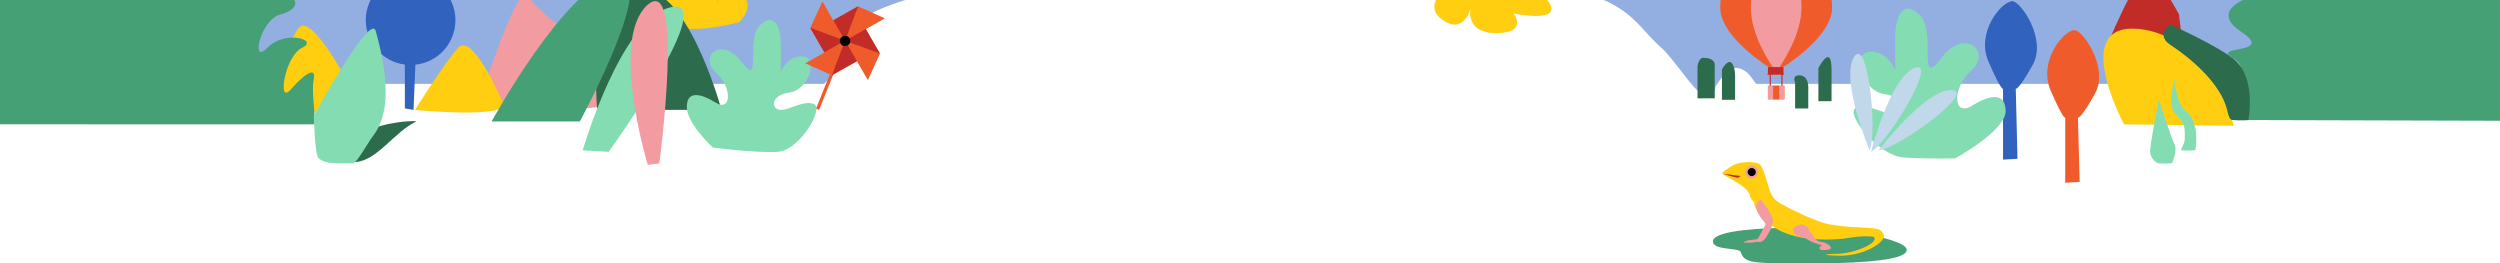 <?xml version="1.0" encoding="iso-8859-1"?>
<!-- Generator: Adobe Illustrator 23.0.2, SVG Export Plug-In . SVG Version: 6.00 Build 0)  -->
<svg version="1.1" id="grafika_1_" xmlns="http://www.w3.org/2000/svg" xmlns:xlink="http://www.w3.org/1999/xlink" x="0px" y="0px"
	 viewBox="0 0 1729 182.2" style="enable-background:new 0 0 1729 182.2;" xml:space="preserve">
<style type="text/css">
	.st0{display:none;}
	.st1{display:inline;}
	.st2{fill:#C5281C;}
	.st3{fill:#F15A2B;}
	.st4{fill:#FFCE10;}
	.st5{fill:#F29CA1;}
	.st6{fill:#2D6B4D;}
	.st7{fill:#46A075;}
	.st8{fill:#84DCB2;}
	.st9{fill:#3062BE;}
	.st10{fill:#93AFE1;}
	.st11{fill:#C1D8EA;}
	.st12{clip-path:url(#SVGID_2_);fill:#93AFE1;}
	.st13{clip-path:url(#SVGID_2_);}
	.st14{fill-rule:evenodd;clip-rule:evenodd;fill:#F05B2B;}
	.st15{fill-rule:evenodd;clip-rule:evenodd;fill:#F29CA1;}
	.st16{fill-rule:evenodd;clip-rule:evenodd;fill:#C22C28;}
	.st17{fill:#C22C28;}
	.st18{clip-path:url(#SVGID_2_);fill-rule:evenodd;clip-rule:evenodd;fill:#46A075;}
	.st19{fill:#F05B2B;}
</style>
<g id="Group_20_1_" class="st0">
	<g class="st1">
		<circle class="st2" cx="492.9" cy="-269.7" r="23.5"/>
		<circle class="st3" cx="550.9" cy="-269.7" r="23.5"/>
		<circle class="st4" cx="492.9" cy="-211.7" r="23.5"/>
		<circle class="st5" cx="550.9" cy="-211.7" r="23.5"/>
		<circle class="st6" cx="492.9" cy="-153.7" r="23.5"/>
		<circle class="st7" cx="550.9" cy="-153.7" r="23.5"/>
		<circle class="st8" cx="608.9" cy="-153.7" r="23.5"/>
		<circle class="st9" cx="492.9" cy="-95.7" r="23.5"/>
		<circle class="st10" cx="550.9" cy="-95.7" r="23.5"/>
		<circle class="st11" cx="608.9" cy="-95.7" r="23.5"/>
	</g>
</g>
<g>
	<defs>
		<rect id="SVGID_1_" width="1729" height="182.2"/>
	</defs>
	<clipPath id="SVGID_2_">
		<use xlink:href="#SVGID_1_"  style="overflow:visible;"/>
	</clipPath>
	<path class="st12" d="M170,58c0,0,268.5,0,400,0c39.1-40-4.8-41.1,23-37c-6-0.9,1.8-11.5,33.2-21H170V58z"/>
	<path class="st12" d="M1109.4,0c0,0,0,0.1,0,0.1c21.7,9.6,27,22.2,39.6,32.9c6.7,5.7,23.1,30,26,30c16.2,0,9.1,0,12-4
		c2.5-3.4,7.6-12.4,14-12c8.8,0.6,12.2,11,14,11c203.1,0,345,0,345,0V0H1109.4z"/>
	<g id="Shape_100" class="st13">
		<g>
			<path class="st14" d="M1267.1,5.3c0-21.8-15.7-33.3-38.7-33.3c-23.1,0-38.7,11.6-38.7,33.3c0,16.7,22.6,33.9,33.3,41h-0.2v0.3v3
				v1c-0.2,0.1-0.3,0.3-0.3,0.5c0,0.4,0.3,0.6,0.8,0.6c0.4,0,0.7-0.2,0.7-0.5c0.1,0.3,0.4,0.5,0.7,0.5c0.4,0,0.7-0.2,0.7-0.5
				c0.1,0.3,0.4,0.5,0.7,0.5c0.4,0,0.7-0.2,0.7-0.5c0.1,0.3,0.4,0.5,0.7,0.5c0.4,0,0.7-0.2,0.7-0.5c0.1,0.3,0.4,0.5,0.7,0.5
				c0.4,0,0.7-0.2,0.7-0.5c0.1,0.3,0.4,0.5,0.7,0.5c0.4,0,0.7-0.2,0.7-0.5c0.1,0.3,0.4,0.5,0.7,0.5s0.7-0.2,0.7-0.5
				c0.1,0.3,0.4,0.5,0.7,0.5c0.4,0,0.8-0.3,0.8-0.6c0-0.2-0.1-0.4-0.3-0.5v-1v-3v-0.3h-0.2C1244.4,39.2,1267.1,22,1267.1,5.3z
				 M1223.9,51C1223.9,51,1223.9,51,1223.9,51L1223.9,51C1223.9,51,1223.9,51,1223.9,51z M1225.4,51C1225.4,51,1225.4,51,1225.4,51
				L1225.4,51C1225.4,51,1225.4,51,1225.4,51z M1226.9,51C1226.9,51,1226.9,51,1226.9,51L1226.9,51C1226.9,51,1226.9,51,1226.9,51z
				 M1228.4,51C1228.4,51,1228.4,51,1228.4,51L1228.4,51C1228.4,51,1228.4,51,1228.4,51z M1229.9,51C1229.9,51,1229.9,51,1229.9,51
				L1229.9,51C1229.9,51,1229.9,51,1229.9,51z M1231.3,51C1231.3,51,1231.3,51,1231.3,51L1231.3,51C1231.3,51,1231.3,51,1231.3,51z
				 M1232.8,51C1232.8,51,1232.8,51,1232.8,51L1232.8,51C1232.8,51,1232.8,51,1232.8,51z M1226.3,59.3h-3.6v9.4h3.6h4.2h3.6v-9.4
				h-3.6H1226.3z"/>
		</g>
	</g>
	<g id="Shape_100_copy" class="st13">
		<g>
			<path class="st15" d="M1222.7,68.7h11.3v-9.4h-11.3V68.7z M1234,50.6v-1v-3v-0.3h-3.2c4.8-7.2,15.1-24.4,15.1-41
				c0-21.8-7.1-33.3-17.5-33.3c-10.4,0-17.5,11.6-17.5,33.3c0,16.7,10.2,33.9,15.1,41h-3.2v0.3v3v1c-0.2,0.1-0.3,0.3-0.3,0.5
				c0,0.4,0.3,0.6,0.8,0.6c0.4,0,0.7-0.2,0.7-0.5c0.1,0.3,0.4,0.5,0.7,0.5c0.4,0,0.7-0.2,0.7-0.5c0.1,0.3,0.4,0.5,0.7,0.5
				c0.4,0,0.7-0.2,0.7-0.5c0.1,0.3,0.4,0.5,0.7,0.5c0.4,0,0.7-0.2,0.7-0.5c0.1,0.3,0.4,0.5,0.7,0.5c0.4,0,0.7-0.2,0.7-0.5
				c0.1,0.3,0.4,0.5,0.7,0.5c0.4,0,0.7-0.2,0.7-0.5c0.1,0.3,0.4,0.5,0.7,0.5s0.7-0.2,0.7-0.5c0.1,0.3,0.4,0.5,0.7,0.5
				c0.4,0,0.8-0.3,0.8-0.6C1234.3,50.9,1234.2,50.7,1234,50.6z M1223.9,51C1223.9,51,1223.9,51,1223.9,51L1223.9,51
				C1223.9,51,1223.9,51,1223.9,51z M1225.4,51C1225.4,51,1225.4,51,1225.4,51L1225.4,51C1225.4,51,1225.4,51,1225.4,51z M1226.9,51
				C1226.9,51,1226.9,51,1226.9,51L1226.9,51C1226.9,51,1226.9,51,1226.9,51z M1228.4,51C1228.4,51,1228.4,51,1228.4,51L1228.4,51
				C1228.4,51,1228.4,51,1228.4,51z M1229.9,51C1229.9,51,1229.9,51,1229.9,51L1229.9,51C1229.9,51,1229.9,51,1229.9,51z M1231.3,51
				C1231.3,51,1231.3,51,1231.3,51L1231.3,51C1231.3,51,1231.3,51,1231.3,51z M1232.8,51C1232.8,51,1232.8,51,1232.8,51L1232.8,51
				C1232.8,51,1232.8,51,1232.8,51z"/>
		</g>
	</g>
	<g id="Shape_100_copy_2" class="st13">
		<g>
			<path class="st16" d="M1227.6,47.9L1227.6,47.9L1227.6,47.9L1227.6,47.9z M1226.1,47.9L1226.1,47.9L1226.1,47.9L1226.1,47.9z
				 M1230.6,47.9L1230.6,47.9L1230.6,47.9L1230.6,47.9z M1229.1,47.9L1229.1,47.9L1229.1,47.9z M1232.1,47.9L1232.1,47.9
				L1232.1,47.9z"/>
		</g>
		<g>
			<path class="st17" d="M1234,46.4h-11.3v0.3v3v1c-0.2,0.1-0.3,0.3-0.3,0.5c0,0.4,0.3,0.6,0.8,0.6c0.4,0,0.7-0.2,0.7-0.5
				c0.1,0.3,0.4,0.5,0.7,0.5c0.4,0,0.7-0.2,0.7-0.5c0.1,0.3,0.4,0.5,0.7,0.5c0.4,0,0.7-0.2,0.7-0.5c0.1,0.3,0.4,0.5,0.7,0.5
				c0.4,0,0.7-0.2,0.7-0.5c0.1,0.3,0.4,0.5,0.7,0.5c0.4,0,0.7-0.2,0.7-0.5c0.1,0.3,0.4,0.5,0.7,0.5c0.4,0,0.7-0.2,0.7-0.5
				c0.1,0.3,0.4,0.5,0.7,0.5c0.4,0,0.7-0.2,0.7-0.5c0.1,0.3,0.4,0.5,0.7,0.5c0.4,0,0.8-0.3,0.8-0.6c0-0.2-0.1-0.4-0.3-0.5v-1v-3
				V46.4L1234,46.4z M1232.8,51C1232.8,51,1232.8,51,1232.8,51L1232.8,51C1232.8,51,1232.8,51,1232.8,51L1232.8,51z M1231.3,51
				C1231.3,51,1231.3,51,1231.3,51L1231.3,51C1231.3,51,1231.3,51,1231.3,51L1231.3,51z M1229.9,51C1229.9,51,1229.9,51,1229.9,51
				L1229.9,51C1229.9,51,1229.9,51,1229.9,51L1229.9,51z M1228.4,51C1228.4,51,1228.4,51,1228.4,51L1228.4,51
				C1228.4,51,1228.4,51,1228.4,51L1228.4,51z M1226.9,51C1226.9,51,1226.9,51,1226.9,51L1226.9,51C1226.9,51,1226.9,51,1226.9,51
				L1226.9,51z M1225.4,51C1225.4,51,1225.4,51,1225.4,51L1225.4,51C1225.4,51,1225.4,51,1225.4,51L1225.4,51z M1223.9,51
				C1223.9,51,1223.9,51,1223.9,51L1223.9,51C1223.9,51,1223.9,51,1223.9,51L1223.9,51z"/>
		</g>
	</g>
	<g id="Rectangle_51" class="st13">
		<g>
			<rect x="1223.9" y="51.2" class="st17" width="0.8" height="8.1"/>
		</g>
	</g>
	<g id="Rectangle_51_copy" class="st13">
		<g>
			<rect x="1232" y="51.2" class="st17" width="0.8" height="8.1"/>
		</g>
	</g>
	<g id="Shape_100_copy_3" class="st13">
		<g>
			<rect x="1226.3" y="59.3" class="st14" width="4.2" height="9.4"/>
		</g>
	</g>
	<g id="Shape_96_copy_6_2_" class="st13">
		<g>
			<path class="st4" d="M511.9-5.3C499.9-15,496,2.4,496,2.4s3.2-16.5-15.2-16.4C462.4-13.8,471-0.8,471-0.8s-31.1-7.5-19.3,9.5
				c11.8,17,41.8,10.9,59.2,6.8C510.8,15.5,524,4.4,511.9-5.3z"/>
		</g>
	</g>
	<g id="Shape_129_2_" class="st13">
		<g>
			<path class="st17" d="M1507,10c0,0-13-25-21-28c-8-3-31,55-31,55l56,7L1507,10z"/>
		</g>
	</g>
	<g id="Shape_126_2_" class="st13">
		<g>
			<path class="st5" d="M365-3c-6.6-11.7-34,75-34,75s86.1,9.5,94-3C437,50,374,13,365-3z"/>
		</g>
	</g>
	<g id="Shape_116_copy_2_" class="st13">
		<g>
			<path class="st4" d="M248,71c-5.5-11.5-32-61.5-41-52c-9,9.5-20,57-20,57S253.5,82.5,248,71z"/>
		</g>
	</g>
	<path class="st18" d="M217,86c2-5.5-2-21.5,0-31c2-9.5-6.5-4-16,7c-9.5,11-4-23.5,8-29c12-5.5-12-12.5-24,0c-12,12.5-5-19.5,9-23
		c14-3.5,15-14-5-14c-20,0-337,5-337,5l-4,85C-152,86,199.4,85.9,217,86z"/>
	<g id="Shape_124_copy_15_2_" class="st13">
		<g>
			<path class="st6" d="M1244.5,52.1c-5.5-0.1-3,5-3,5V75h9.1v-12C1250.5,63.1,1252,52.2,1244.5,52.1z"/>
		</g>
	</g>
	<g id="Shape_124_copy_16_2_" class="st13">
		<g>
			<path class="st6" d="M1257.6,47.1V70h9.1c0,0,0-10.5,0-21.9C1266.6,29.4,1257.6,47.1,1257.6,47.1z"/>
		</g>
	</g>
	<g id="Shape_124_copy_17_2_" class="st13">
		<g>
			<path class="st6" d="M1197,43.1c-2.7-1.5-6.1,5-6.1,5V69h9.1V54.1C1200,54.1,1200.4,45.1,1197,43.1z"/>
		</g>
	</g>
	<g id="Shape_124_copy_18_2_" class="st13">
		<g>
			<path class="st6" d="M1178,40c-3.4,0-4,6-4,6v22h11.9V46C1185.9,46,1187.4,40,1178,40z"/>
		</g>
	</g>
	<g id="Shape_96_copy_5_2_" class="st13">
		<g>
			<path class="st4" d="M1069.8-0.4c-14-17.5-49.8-11.2-70.5-7c0,0-15.6,11.5-1.3,21.4c14.4,9.9,19-7.9,19-7.9s-3.8,17,18.1,16.8
				c22-0.2,11.7-13.6,11.7-13.6S1083.8,17.1,1069.8-0.4z"/>
		</g>
	</g>
	<g id="Shape_116_2_" class="st13">
		<g>
			<path class="st4" d="M348,71c-5.5-11.5-22-47.5-31-38c-9,9.5-30,43-30,43S353.5,82.5,348,71z"/>
		</g>
	</g>
	<path class="st18" d="M1906,84l31-83l-378-4c0,0-33,9-9,25c24,16-21,9-6,18c15,9-5,14.5,5,21c10,6.5-3,22-3,22L1906,84z"/>
	<g id="Shape_120_2_" class="st13">
		<g>
			<path class="st4" d="M1479,20c-48-4.5-10,66-10,66l76,1C1545,87,1527,24.5,1479,20z"/>
		</g>
	</g>
	<g id="Shape_130_2_" class="st13">
		<g>
			<path class="st6" d="M1545,41c-11.9-9.7-44-24-44-24s-10.4,7.2,0,14c15.7,10.4,31.9,25,38,41c2.2,5.8,2,10.7,5,11
				c7,0.6,11,0,11,0S1560.8,54,1545,41z"/>
		</g>
	</g>
	<g id="Shape_130_copy_2_" class="st13">
		<g>
			<path class="st8" d="M1512,77.2c-7.6-6.2-8-22.2-8-22.2s-5.2,17.1,0,23c6.7,7.6,7.1,7.5,7,18c0,4-3.9,7.8-2,8
				c4.5,0.4,9.3-0.2,9.3-0.2S1522.1,85.4,1512,77.2z"/>
		</g>
	</g>
	<g id="Shape_130_copy_2_2_" class="st13">
		<g>
			<path class="st8" d="M1504,100c-2-3.7-11-31-11-31s-5.9,29.3-6,36c0,4,4.1,7.8,6,8c4.5,0.4,9.3-0.2,9.3-0.2S1506,103.7,1504,100z
				"/>
		</g>
	</g>
	<g id="Shape_112_copy_2_" class="st13">
		<g>
			<path class="st6" d="M440-7c-34.5,7.5-27,83-27,83h86C499,76,474.5-14.5,440-7z"/>
		</g>
	</g>
	<g id="Shape_114_2_" class="st13">
		<g>
			<path class="st8" d="M563,72c-7-3-16.5,4-23,4c-6.5,0-8-10,6-12c14-2,20-24.5,9-25c-11-0.5-15,11-15,11s0-4,0-19s-6-22.5-15-12.9
				c-9,9.6,2,43.4-12,24.9c-14-18.5-30-4-18,7c12,11,10.5,27.5,0,21c-10.5-6.5-20-8.5-20,3c0,11.5,18,28,18,28s30,4,45,3
				C553,104,570,75,563,72z"/>
		</g>
	</g>
	<g id="Shape_94_copy_2_" class="st13">
		<g>
			<path class="st19" d="M1434.5,20.8c-7.9,0.8-25,22-16.2,42c9.3,21.2,10,18.5,10,18.5v45.1l10-0.6l-1.2-44.4
				c0,0,1.9,1.2,11.8-16.7C1458.8,46.8,1440.1,20.3,1434.5,20.8z"/>
		</g>
	</g>
	<g id="Shape_94_copy_2_2_" class="st13">
		<g>
			<path class="st9" d="M1391.5,0.8c-7.9,0.8-25,22-16.2,42c9.3,21.2,10,18.5,10,18.5v49.1l10-0.6l-1.2-48.4c0,0,1.9,1.2,11.8-16.7
				C1415.8,26.8,1397.1,0.3,1391.5,0.8z"/>
		</g>
	</g>
	<g id="Ellipse_32_2_" class="st13">
		<g>
			<ellipse transform="matrix(0.957 -0.29 0.29 0.957 8.129 82.9)" class="st9" cx="284" cy="14" rx="31" ry="31"/>
		</g>
	</g>
	<g id="Shape_132_2_" class="st13">
		<g>
			<path class="st6" d="M247,95c-8.2,8.1-15.7,17.7-1,17c14.7-0.7,27-21.2,42-28C283.4,82.9,256.3,85.8,247,95z"/>
		</g>
	</g>
	<g id="Shape_116_copy_2_2_" class="st13">
		<g>
			<path class="st8" d="M259.8,21.3C256.2,8.6,217,80,217,80s0.8,26.5,3,29c4.7,5.1,14.2,3.7,24,4c2.7,0.1,10.9-15.1,14-19
				C269.9,78.9,268.8,53.1,259.8,21.3z"/>
		</g>
	</g>
	<g id="Shape_114_copy_2_" class="st13">
		<g>
			<path class="st8" d="M1363.5,73.3c-12.3,7.6-14.1-11.8,0-24.7c14.1-12.9-4.7-30-21.1-8.2c-16.4,21.8-3.5-17.9-14.1-29.3
				c-10.6-11.3-17.6-2.5-17.6,15.2s0,22.4,0,22.4s-4.7-13.5-17.6-12.9c-12.9,0.6-5.9,27.1,10.6,29.4s14.7,14.1,7,14.1
				c-7.6,0-18.8-8.2-27-4.7c-8.2,3.5,15.2,33.1,32.8,34.3s35.7,0.6,35.7,0.6s34.9-19,34.9-32.6C1387,63.3,1375.8,65.6,1363.5,73.3z"
				/>
		</g>
	</g>
	<g class="st13">
		<g id="Shape_131_2_">
			<g>
				<path class="st11" d="M1324,47c-17,7-30,58-30,58C1306.5,98,1341,40,1324,47z"/>
			</g>
		</g>
		<g id="Shape_131_copy_2_">
			<g>
				<path class="st11" d="M1349.5,62.3c-18.4-0.2-50.3,41.7-50.3,41.7C1313.5,102.4,1367.9,62.5,1349.5,62.3z"/>
			</g>
		</g>
		<g id="Shape_131_copy_2_2_">
			<g>
				<path class="st11" d="M1282.1,39.6c-9.4,15.8,10.9,64.4,10.9,64.4C1298.8,90.9,1291.5,23.8,1282.1,39.6z"/>
			</g>
		</g>
	</g>
	<g id="Shape_125_2_" class="st13">
		<g>
			<polygon class="st9" points="280,31 280,75 286,76 288,27 			"/>
		</g>
	</g>
	<g id="Shape_112_2_" class="st13">
		<g>
			<path class="st7" d="M425-16c-34.5,7.5-85,100-85,100h61C401,84,459.5-23.5,425-16z"/>
		</g>
	</g>
	<g id="Shape_112_copy_3_2_" class="st13">
		<g>
			<path class="st8" d="M464,5c-34.5,7.5-61,99-61,99l18,1C421,105,498.5-2.5,464,5z"/>
		</g>
	</g>
	<g id="Shape_113_copy_2_" class="st13">
	</g>
	<g id="Shape_112_copy_4_2_" class="st13">
		<g>
			<path class="st5" d="M447.6,3.6C421.5,27.4,448,114,448,114l8-1C456,113,473.7-20.1,447.6,3.6z"/>
		</g>
	</g>
	<g class="st13">
		<g id="Shape_98_copy_2">
			<g>
				<polygon class="st14" points="587.6,26.5 587.6,26.5 612,12.7 593.5,4.4 576.3,14.1 568.8,1 560.4,19.3 570.2,36.3 557,43.8 
					573.9,51.4 564.4,75.1 566.5,76 576.3,51.6 592.7,42.4 600.2,55.4 608.6,37.1 598.8,20.1 				"/>
			</g>
		</g>
		<g id="Shape_98_copy">
			<g>
				<path class="st16" d="M587.8,29.6c0-0.1,0-0.1,0-0.2l20.7,7.6l-9.8-17l-11.2,6.4c-0.4-0.6-1-1.2-1.7-1.5c0,0-0.1,0-0.1,0
					l7.8-20.6l-17.2,9.7l6.4,11.1c-0.7,0.4-1.3,1-1.6,1.8l-20.8-7.7l9.8,17l11.1-6.3c0.4,0.7,1,1.3,1.8,1.6c0,0,0,0,0.1,0l-7.7,20.4
					l17.2-9.7l-6.3-11C587,31,587.5,30.4,587.8,29.6z"/>
			</g>
		</g>
		<g id="Shape_98">
			<g>
				<path d="M585.8,25c-1.8-0.7-3.9,0.2-4.7,2c-0.7,1.8,0.2,3.9,2,4.6c1.8,0.7,3.9-0.2,4.7-2C588.6,27.8,587.7,25.7,585.8,25z"/>
			</g>
		</g>
	</g>
</g>
<g>
	<g id="Ellipse_39">
		<g>
			<path class="st7" d="M1242.2,157.5c-22.1,0-55.8,1.6-57.4,8.8c-1.6,7.2,18,4.7,19.1,8c2.4,7,5.8,8,41.5,8s63.3-1.6,71-6.4
				C1330.4,167.2,1277.9,157.5,1242.2,157.5z"/>
		</g>
	</g>
	<g id="Shape_141_copy">
		<g>
			<path class="st4" d="M1302.8,162.3c-2.3-4.8-5.2-4.2-12.8-4.8c-6.2-0.4-15.8-0.6-25.2-2.4c-9.4-1.8-29.7-12.1-32.9-14.1
				c-3.2-2-6.2-3.2-8.5-11c-2.3-7.8-4.1-14.2-6.4-16.4c-2.4-2.2-14.1-2-18.8,0.9c-3.5,2.2-7.3,4.2-7,5.6c0.3,1.4,18.7,8.9,19.1,15.5
				c0.1,1.4,2.9,4.5,2.9,4.5s-0.8,6.1,12.4,16.1c17.6,13.3,50.6,8.7,50.6,8.7s11.6-2.3,19.4-1.2c5.2,3.4-12.5,12.2-27.1,11.9
				c-1,0-13.4,0.6,1.7,1.2C1289.2,177.8,1305,166.8,1302.8,162.3z"/>
		</g>
	</g>
	<g id="Shape_144">
		<g>
			<path class="st17" d="M1191.9,120.2c0,0,7.7,2.6,9.6,2.7c0,0,0.1,0,0.1,0c0.8,0,1.5-0.6,2.2-1.2L1191.9,120.2L1191.9,120.2z"/>
		</g>
	</g>
	<g id="Ellipse_36">
		<g>
			<path class="st5" d="M1211.5,114.6c-2.4,0-4.4,2-4.4,4.4c0,2.4,2,4.4,4.4,4.4c2.4,0,4.4-2,4.4-4.4
				C1215.9,116.5,1213.9,114.6,1211.5,114.6z"/>
		</g>
	</g>
	<g id="Ellipse_36_copy_2">
		<g>
			<path d="M1211.5,116.2c-1.5,0-2.8,1.2-2.8,2.8c0,1.5,1.3,2.8,2.8,2.8c1.5,0,2.8-1.2,2.8-2.8
				C1214.3,117.4,1213,116.2,1211.5,116.2z"/>
		</g>
	</g>
	<g id="Shape_142">
		<g>
			<path class="st5" d="M1265.6,170c0,0-3-2.3-4.7-2.5c-7.8-0.8-6.7-6.5-8.6-6.7c-2-0.2,0.5-3.6-5.4-5.5c-1.9-0.6-7,1.7-6.7,3.7
				c0.3,2.1,1.6,4.4,6.2,5c2.7,0.4,6.1,4.1,13.4,5.4c0.6,0.1-2.9,1.5-0.8,3.2c0.7,0.6,3.5,0.4,5.6,0
				C1267.5,172.1,1265.6,170,1265.6,170z"/>
		</g>
	</g>
	<g id="Shape_143_copy">
		<g>
			<path class="st5" d="M1217.9,138.1c-9.1,4.6,3.3,16.1,3.2,16.8c-0.1,0.7-4.9,9.3-5.2,9.9c-0.2,0.6-2.2,0.9-3.7,1
				c-1.5,0.1-5.1,0.6-5.9,1.5c-0.8,0.9,1.9,0.3,2.7,0.5c0.8,0.2,4.8-0.2,5.7-0.5c0.9-0.3,1.7,0.7,4.2-0.5c2.5-1.2,7.2-10.3,7.4-14.1
				C1226.5,148.9,1217.9,138.1,1217.9,138.1z"/>
		</g>
	</g>
</g>
</svg>
